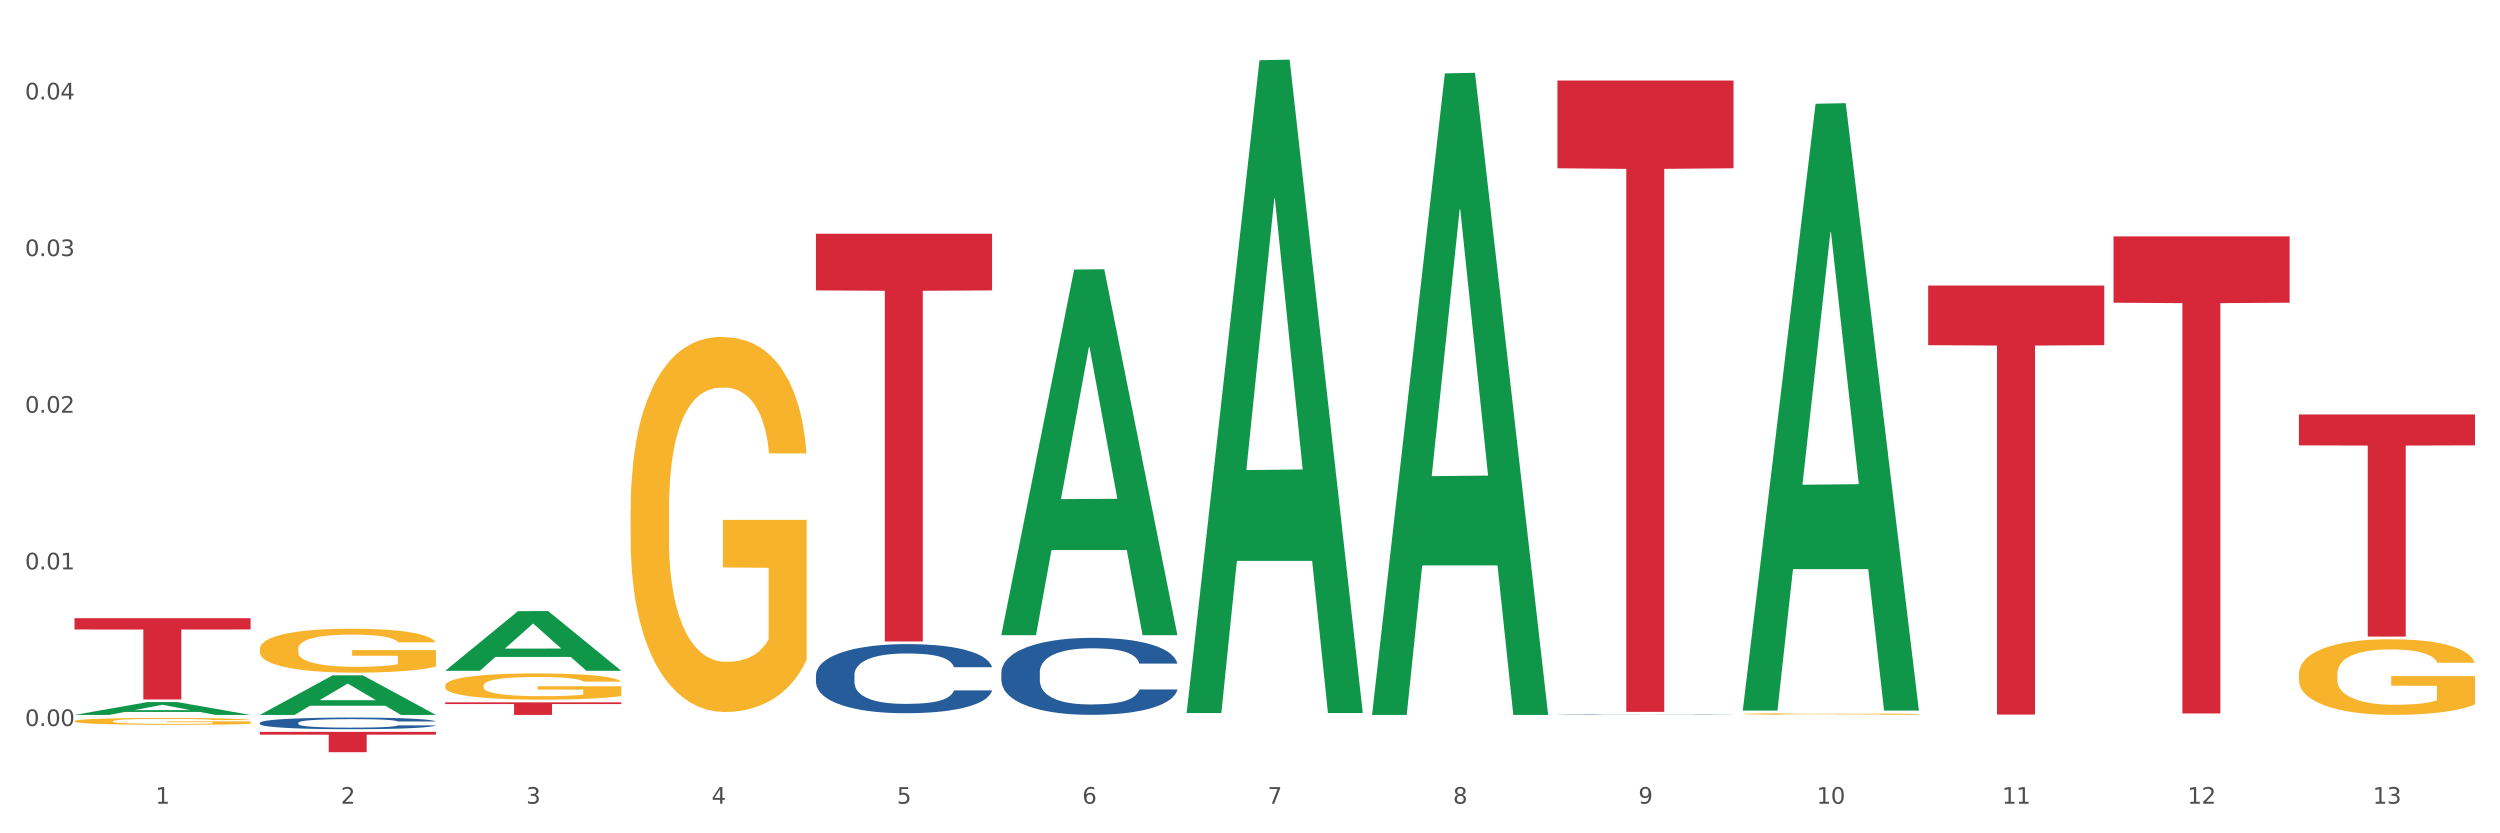 <?xml version="1.0" encoding="utf-8" standalone="no"?>
<!DOCTYPE svg PUBLIC "-//W3C//DTD SVG 1.1//EN"
  "http://www.w3.org/Graphics/SVG/1.1/DTD/svg11.dtd">
<svg xmlns:xlink="http://www.w3.org/1999/xlink" width="1080pt" height="360pt" viewBox="0 0 1080 360" xmlns="http://www.w3.org/2000/svg" version="1.1">
 <rect x="0" y="0" width="1080" height="360" fill="#333333" stroke="none"/>
 <defs>
  <style type="text/css">*{stroke-linejoin: round; stroke-linecap: butt}</style>
 </defs>
 <g id="figure_1">
  <g id="patch_1">
   <path d="M 0 360 
L 1080 360 
L 1080 0 
L 0 0 
z
" style="fill: #ffffff; stroke: #ffffff; stroke-linejoin: miter"/>
  </g>
  <g id="axes_1">
   <g id="matplotlib.axis_1">
    <g id="xtick_1">
     <g id="text_1">
      <!-- 1 -->
      <g style="fill: #4d4d4d" transform="translate(67.159 347.204) scale(0.096 -0.096)">
       <defs>
        <path id="DejaVuSans-31" d="M 794 531 
L 1825 531 
L 1825 4091 
L 703 3866 
L 703 4441 
L 1819 4666 
L 2450 4666 
L 2450 531 
L 3481 531 
L 3481 0 
L 794 0 
L 794 531 
z
" transform="scale(0.016)"/>
       </defs>
       <use xlink:href="#DejaVuSans-31"/>
      </g>
     </g>
    </g>
    <g id="xtick_2">
     <g id="text_2">
      <!-- 2 -->
      <g style="fill: #4d4d4d" transform="translate(147.238 347.204) scale(0.096 -0.096)">
       <defs>
        <path id="DejaVuSans-32" d="M 1228 531 
L 3431 531 
L 3431 0 
L 469 0 
L 469 531 
Q 828 903 1448 1529 
Q 2069 2156 2228 2338 
Q 2531 2678 2651 2914 
Q 2772 3150 2772 3378 
Q 2772 3750 2511 3984 
Q 2250 4219 1831 4219 
Q 1534 4219 1204 4116 
Q 875 4013 500 3803 
L 500 4441 
Q 881 4594 1212 4672 
Q 1544 4750 1819 4750 
Q 2544 4750 2975 4387 
Q 3406 4025 3406 3419 
Q 3406 3131 3298 2873 
Q 3191 2616 2906 2266 
Q 2828 2175 2409 1742 
Q 1991 1309 1228 531 
z
" transform="scale(0.016)"/>
       </defs>
       <use xlink:href="#DejaVuSans-32"/>
      </g>
     </g>
    </g>
    <g id="xtick_3">
     <g id="text_3">
      <!-- 3 -->
      <g style="fill: #4d4d4d" transform="translate(227.317 347.204) scale(0.096 -0.096)">
       <defs>
        <path id="DejaVuSans-33" d="M 2597 2516 
Q 3050 2419 3304 2112 
Q 3559 1806 3559 1356 
Q 3559 666 3084 287 
Q 2609 -91 1734 -91 
Q 1441 -91 1130 -33 
Q 819 25 488 141 
L 488 750 
Q 750 597 1062 519 
Q 1375 441 1716 441 
Q 2309 441 2620 675 
Q 2931 909 2931 1356 
Q 2931 1769 2642 2001 
Q 2353 2234 1838 2234 
L 1294 2234 
L 1294 2753 
L 1863 2753 
Q 2328 2753 2575 2939 
Q 2822 3125 2822 3475 
Q 2822 3834 2567 4026 
Q 2313 4219 1838 4219 
Q 1578 4219 1281 4162 
Q 984 4106 628 3988 
L 628 4550 
Q 988 4650 1302 4700 
Q 1616 4750 1894 4750 
Q 2613 4750 3031 4423 
Q 3450 4097 3450 3541 
Q 3450 3153 3228 2886 
Q 3006 2619 2597 2516 
z
" transform="scale(0.016)"/>
       </defs>
       <use xlink:href="#DejaVuSans-33"/>
      </g>
     </g>
    </g>
    <g id="xtick_4">
     <g id="text_4">
      <!-- 4 -->
      <g style="fill: #4d4d4d" transform="translate(307.396 347.204) scale(0.096 -0.096)">
       <defs>
        <path id="DejaVuSans-34" d="M 2419 4116 
L 825 1625 
L 2419 1625 
L 2419 4116 
z
M 2253 4666 
L 3047 4666 
L 3047 1625 
L 3713 1625 
L 3713 1100 
L 3047 1100 
L 3047 0 
L 2419 0 
L 2419 1100 
L 313 1100 
L 313 1709 
L 2253 4666 
z
" transform="scale(0.016)"/>
       </defs>
       <use xlink:href="#DejaVuSans-34"/>
      </g>
     </g>
    </g>
    <g id="xtick_5">
     <g id="text_5">
      <!-- 5 -->
      <g style="fill: #4d4d4d" transform="translate(387.475 347.204) scale(0.096 -0.096)">
       <defs>
        <path id="DejaVuSans-35" d="M 691 4666 
L 3169 4666 
L 3169 4134 
L 1269 4134 
L 1269 2991 
Q 1406 3038 1543 3061 
Q 1681 3084 1819 3084 
Q 2600 3084 3056 2656 
Q 3513 2228 3513 1497 
Q 3513 744 3044 326 
Q 2575 -91 1722 -91 
Q 1428 -91 1123 -41 
Q 819 9 494 109 
L 494 744 
Q 775 591 1075 516 
Q 1375 441 1709 441 
Q 2250 441 2565 725 
Q 2881 1009 2881 1497 
Q 2881 1984 2565 2268 
Q 2250 2553 1709 2553 
Q 1456 2553 1204 2497 
Q 953 2441 691 2322 
L 691 4666 
z
" transform="scale(0.016)"/>
       </defs>
       <use xlink:href="#DejaVuSans-35"/>
      </g>
     </g>
    </g>
    <g id="xtick_6">
     <g id="text_6">
      <!-- 6 -->
      <g style="fill: #4d4d4d" transform="translate(467.554 347.204) scale(0.096 -0.096)">
       <defs>
        <path id="DejaVuSans-36" d="M 2113 2584 
Q 1688 2584 1439 2293 
Q 1191 2003 1191 1497 
Q 1191 994 1439 701 
Q 1688 409 2113 409 
Q 2538 409 2786 701 
Q 3034 994 3034 1497 
Q 3034 2003 2786 2293 
Q 2538 2584 2113 2584 
z
M 3366 4563 
L 3366 3988 
Q 3128 4100 2886 4159 
Q 2644 4219 2406 4219 
Q 1781 4219 1451 3797 
Q 1122 3375 1075 2522 
Q 1259 2794 1537 2939 
Q 1816 3084 2150 3084 
Q 2853 3084 3261 2657 
Q 3669 2231 3669 1497 
Q 3669 778 3244 343 
Q 2819 -91 2113 -91 
Q 1303 -91 875 529 
Q 447 1150 447 2328 
Q 447 3434 972 4092 
Q 1497 4750 2381 4750 
Q 2619 4750 2861 4703 
Q 3103 4656 3366 4563 
z
" transform="scale(0.016)"/>
       </defs>
       <use xlink:href="#DejaVuSans-36"/>
      </g>
     </g>
    </g>
    <g id="xtick_7">
     <g id="text_7">
      <!-- 7 -->
      <g style="fill: #4d4d4d" transform="translate(547.634 347.204) scale(0.096 -0.096)">
       <defs>
        <path id="DejaVuSans-37" d="M 525 4666 
L 3525 4666 
L 3525 4397 
L 1831 0 
L 1172 0 
L 2766 4134 
L 525 4134 
L 525 4666 
z
" transform="scale(0.016)"/>
       </defs>
       <use xlink:href="#DejaVuSans-37"/>
      </g>
     </g>
    </g>
    <g id="xtick_8">
     <g id="text_8">
      <!-- 8 -->
      <g style="fill: #4d4d4d" transform="translate(627.713 347.204) scale(0.096 -0.096)">
       <defs>
        <path id="DejaVuSans-38" d="M 2034 2216 
Q 1584 2216 1326 1975 
Q 1069 1734 1069 1313 
Q 1069 891 1326 650 
Q 1584 409 2034 409 
Q 2484 409 2743 651 
Q 3003 894 3003 1313 
Q 3003 1734 2745 1975 
Q 2488 2216 2034 2216 
z
M 1403 2484 
Q 997 2584 770 2862 
Q 544 3141 544 3541 
Q 544 4100 942 4425 
Q 1341 4750 2034 4750 
Q 2731 4750 3128 4425 
Q 3525 4100 3525 3541 
Q 3525 3141 3298 2862 
Q 3072 2584 2669 2484 
Q 3125 2378 3379 2068 
Q 3634 1759 3634 1313 
Q 3634 634 3220 271 
Q 2806 -91 2034 -91 
Q 1263 -91 848 271 
Q 434 634 434 1313 
Q 434 1759 690 2068 
Q 947 2378 1403 2484 
z
M 1172 3481 
Q 1172 3119 1398 2916 
Q 1625 2713 2034 2713 
Q 2441 2713 2670 2916 
Q 2900 3119 2900 3481 
Q 2900 3844 2670 4047 
Q 2441 4250 2034 4250 
Q 1625 4250 1398 4047 
Q 1172 3844 1172 3481 
z
" transform="scale(0.016)"/>
       </defs>
       <use xlink:href="#DejaVuSans-38"/>
      </g>
     </g>
    </g>
    <g id="xtick_9">
     <g id="text_9">
      <!-- 9 -->
      <g style="fill: #4d4d4d" transform="translate(707.792 347.204) scale(0.096 -0.096)">
       <defs>
        <path id="DejaVuSans-39" d="M 703 97 
L 703 672 
Q 941 559 1184 500 
Q 1428 441 1663 441 
Q 2288 441 2617 861 
Q 2947 1281 2994 2138 
Q 2813 1869 2534 1725 
Q 2256 1581 1919 1581 
Q 1219 1581 811 2004 
Q 403 2428 403 3163 
Q 403 3881 828 4315 
Q 1253 4750 1959 4750 
Q 2769 4750 3195 4129 
Q 3622 3509 3622 2328 
Q 3622 1225 3098 567 
Q 2575 -91 1691 -91 
Q 1453 -91 1209 -44 
Q 966 3 703 97 
z
M 1959 2075 
Q 2384 2075 2632 2365 
Q 2881 2656 2881 3163 
Q 2881 3666 2632 3958 
Q 2384 4250 1959 4250 
Q 1534 4250 1286 3958 
Q 1038 3666 1038 3163 
Q 1038 2656 1286 2365 
Q 1534 2075 1959 2075 
z
" transform="scale(0.016)"/>
       </defs>
       <use xlink:href="#DejaVuSans-39"/>
      </g>
     </g>
    </g>
    <g id="xtick_10">
     <g id="text_10">
      <!-- 10 -->
      <g style="fill: #4d4d4d" transform="translate(784.817 347.204) scale(0.096 -0.096)">
       <defs>
        <path id="DejaVuSans-30" d="M 2034 4250 
Q 1547 4250 1301 3770 
Q 1056 3291 1056 2328 
Q 1056 1369 1301 889 
Q 1547 409 2034 409 
Q 2525 409 2770 889 
Q 3016 1369 3016 2328 
Q 3016 3291 2770 3770 
Q 2525 4250 2034 4250 
z
M 2034 4750 
Q 2819 4750 3233 4129 
Q 3647 3509 3647 2328 
Q 3647 1150 3233 529 
Q 2819 -91 2034 -91 
Q 1250 -91 836 529 
Q 422 1150 422 2328 
Q 422 3509 836 4129 
Q 1250 4750 2034 4750 
z
" transform="scale(0.016)"/>
       </defs>
       <use xlink:href="#DejaVuSans-31"/>
       <use xlink:href="#DejaVuSans-30" transform="translate(63.623 0)"/>
      </g>
     </g>
    </g>
    <g id="xtick_11">
     <g id="text_11">
      <!-- 11 -->
      <g style="fill: #4d4d4d" transform="translate(864.896 347.204) scale(0.096 -0.096)">
       <use xlink:href="#DejaVuSans-31"/>
       <use xlink:href="#DejaVuSans-31" transform="translate(63.623 0)"/>
      </g>
     </g>
    </g>
    <g id="xtick_12">
     <g id="text_12">
      <!-- 12 -->
      <g style="fill: #4d4d4d" transform="translate(944.975 347.204) scale(0.096 -0.096)">
       <use xlink:href="#DejaVuSans-31"/>
       <use xlink:href="#DejaVuSans-32" transform="translate(63.623 0)"/>
      </g>
     </g>
    </g>
    <g id="xtick_13">
     <g id="text_13">
      <!-- 13 -->
      <g style="fill: #4d4d4d" transform="translate(1025.054 347.204) scale(0.096 -0.096)">
       <use xlink:href="#DejaVuSans-31"/>
       <use xlink:href="#DejaVuSans-33" transform="translate(63.623 0)"/>
      </g>
     </g>
    </g>
    <g id="xtick_14"/>
    <g id="xtick_15"/>
    <g id="xtick_16"/>
    <g id="xtick_17"/>
    <g id="xtick_18"/>
    <g id="xtick_19"/>
    <g id="xtick_20"/>
    <g id="xtick_21"/>
    <g id="xtick_22"/>
    <g id="xtick_23"/>
    <g id="xtick_24"/>
    <g id="xtick_25"/>
   </g>
   <g id="matplotlib.axis_2">
    <g id="ytick_1">
     <g id="text_14">
      <!-- 0.00 -->
      <g style="fill: #4d4d4d" transform="translate(10.8 313.641) scale(0.096 -0.096)">
       <defs>
        <path id="DejaVuSans-2e" d="M 684 794 
L 1344 794 
L 1344 0 
L 684 0 
L 684 794 
z
" transform="scale(0.016)"/>
       </defs>
       <use xlink:href="#DejaVuSans-30"/>
       <use xlink:href="#DejaVuSans-2e" transform="translate(63.623 0)"/>
       <use xlink:href="#DejaVuSans-30" transform="translate(95.41 0)"/>
       <use xlink:href="#DejaVuSans-30" transform="translate(159.033 0)"/>
      </g>
     </g>
    </g>
    <g id="ytick_2">
     <g id="text_15">
      <!-- 0.01 -->
      <g style="fill: #4d4d4d" transform="translate(10.8 245.972) scale(0.096 -0.096)">
       <use xlink:href="#DejaVuSans-30"/>
       <use xlink:href="#DejaVuSans-2e" transform="translate(63.623 0)"/>
       <use xlink:href="#DejaVuSans-30" transform="translate(95.41 0)"/>
       <use xlink:href="#DejaVuSans-31" transform="translate(159.033 0)"/>
      </g>
     </g>
    </g>
    <g id="ytick_3">
     <g id="text_16">
      <!-- 0.02 -->
      <g style="fill: #4d4d4d" transform="translate(10.8 178.302) scale(0.096 -0.096)">
       <use xlink:href="#DejaVuSans-30"/>
       <use xlink:href="#DejaVuSans-2e" transform="translate(63.623 0)"/>
       <use xlink:href="#DejaVuSans-30" transform="translate(95.41 0)"/>
       <use xlink:href="#DejaVuSans-32" transform="translate(159.033 0)"/>
      </g>
     </g>
    </g>
    <g id="ytick_4">
     <g id="text_17">
      <!-- 0.03 -->
      <g style="fill: #4d4d4d" transform="translate(10.8 110.633) scale(0.096 -0.096)">
       <use xlink:href="#DejaVuSans-30"/>
       <use xlink:href="#DejaVuSans-2e" transform="translate(63.623 0)"/>
       <use xlink:href="#DejaVuSans-30" transform="translate(95.41 0)"/>
       <use xlink:href="#DejaVuSans-33" transform="translate(159.033 0)"/>
      </g>
     </g>
    </g>
    <g id="ytick_5">
     <g id="text_18">
      <!-- 0.04 -->
      <g style="fill: #4d4d4d" transform="translate(10.8 42.963) scale(0.096 -0.096)">
       <use xlink:href="#DejaVuSans-30"/>
       <use xlink:href="#DejaVuSans-2e" transform="translate(63.623 0)"/>
       <use xlink:href="#DejaVuSans-30" transform="translate(95.41 0)"/>
       <use xlink:href="#DejaVuSans-34" transform="translate(159.033 0)"/>
      </g>
     </g>
    </g>
    <g id="ytick_6"/>
    <g id="ytick_7"/>
    <g id="ytick_8"/>
    <g id="ytick_9"/>
   </g>
   <g id="PolyCollection_1">
    <path d="M 32.175 308.847 
L 32.253 308.841 
L 63.625 303.307 
L 76.644 303.302 
L 108.25 308.857 
L 93.192 308.857 
L 86.369 307.564 
L 53.978 307.564 
L 53.743 307.584 
L 47.155 308.857 
L 32.175 308.857 
L 32.175 308.847 
L 58.056 306.792 
L 82.291 306.786 
L 70.291 304.486 
L 70.134 304.476 
L 69.977 304.491 
L 57.978 306.786 
L 58.056 306.792 
L 32.175 308.847 
z
" clip-path="url(#p8a01702f00)" style="fill: #109648"/>
    <path d="M 913.046 102.129 
L 989.121 102.129 
L 989.121 130.769 
L 959.196 130.963 
L 959.196 308.224 
L 942.791 308.224 
L 942.791 130.963 
L 913.046 130.769 
L 913.046 102.322 
L 913.046 102.129 
z
" clip-path="url(#p8a01702f00)" style="fill: #d62839"/>
    <path d="M 832.967 123.353 
L 909.042 123.353 
L 909.042 149.111 
L 879.116 149.285 
L 879.116 308.706 
L 862.712 308.706 
L 862.712 149.285 
L 832.967 149.111 
L 832.967 123.527 
L 832.967 123.353 
z
" clip-path="url(#p8a01702f00)" style="fill: #d62839"/>
    <path d="M 672.808 34.793 
L 748.883 34.793 
L 748.883 72.695 
L 718.958 72.951 
L 718.958 307.53 
L 702.553 307.53 
L 702.553 72.951 
L 672.808 72.695 
L 672.808 35.049 
L 672.808 34.793 
z
" clip-path="url(#p8a01702f00)" style="fill: #d62839"/>
    <path d="M 352.492 100.977 
L 428.567 100.977 
L 428.567 125.454 
L 398.641 125.62 
L 398.641 277.113 
L 382.237 277.113 
L 382.237 125.62 
L 352.492 125.454 
L 352.492 101.142 
L 352.492 100.977 
z
" clip-path="url(#p8a01702f00)" style="fill: #d62839"/>
    <path d="M 192.333 303.401 
L 268.408 303.401 
L 268.408 304.159 
L 238.483 304.164 
L 238.483 308.857 
L 222.078 308.857 
L 222.078 304.164 
L 192.333 304.159 
L 192.333 303.406 
L 192.333 303.401 
z
" clip-path="url(#p8a01702f00)" style="fill: #d62839"/>
    <path d="M 112.254 316.155 
L 188.329 316.155 
L 188.329 317.377 
L 158.404 317.385 
L 158.404 324.95 
L 141.999 324.95 
L 141.999 317.385 
L 112.254 317.377 
L 112.254 316.163 
L 112.254 316.155 
z
" clip-path="url(#p8a01702f00)" style="fill: #d62839"/>
    <path d="M 112.254 312.251 
L 112.344 312.247 
L 112.344 312.118 
L 112.614 311.944 
L 113.603 311.623 
L 114.862 311.38 
L 117.02 311.095 
L 118.189 310.976 
L 119.718 310.843 
L 122.865 310.627 
L 126.462 310.444 
L 128.98 310.343 
L 130.868 310.279 
L 135.095 310.164 
L 137.523 310.113 
L 140.04 310.072 
L 142.199 310.045 
L 145.796 310.012 
L 148.673 309.999 
L 152 309.994 
L 154.788 309.999 
L 158.475 310.017 
L 163.87 310.072 
L 165.938 310.104 
L 168.726 310.159 
L 171.604 310.233 
L 173.942 310.306 
L 176.639 310.412 
L 179.427 310.549 
L 182.125 310.724 
L 184.013 310.884 
L 185.542 311.054 
L 186.891 311.26 
L 187.88 311.485 
L 188.329 311.673 
L 171.873 311.673 
L 171.424 311.504 
L 170.525 311.32 
L 169.625 311.196 
L 168.636 311.095 
L 167.107 310.981 
L 165.759 310.907 
L 163.51 310.82 
L 161.442 310.765 
L 159.734 310.733 
L 157.665 310.705 
L 153.259 310.678 
L 150.112 310.678 
L 148.134 310.687 
L 145.706 310.71 
L 143.637 310.742 
L 141.209 310.797 
L 139.321 310.857 
L 137.433 310.935 
L 136.354 310.99 
L 134.735 311.091 
L 133.656 311.173 
L 132.217 311.315 
L 131.408 311.416 
L 129.969 311.678 
L 129.34 311.871 
L 129.07 312.004 
L 128.89 312.151 
L 128.89 312.866 
L 129.43 313.187 
L 129.879 313.325 
L 130.599 313.481 
L 131.947 313.683 
L 133.926 313.88 
L 135.994 314.023 
L 137.702 314.11 
L 139.321 314.174 
L 140.94 314.224 
L 142.918 314.27 
L 144.537 314.298 
L 146.965 314.325 
L 149.842 314.339 
L 152.09 314.339 
L 156.676 314.316 
L 158.745 314.293 
L 160.723 314.261 
L 162.881 314.211 
L 164.59 314.156 
L 165.579 314.114 
L 167.197 314.027 
L 168.456 313.935 
L 169.535 313.83 
L 170.255 313.738 
L 171.064 313.6 
L 171.694 313.444 
L 171.873 313.362 
L 188.329 313.362 
L 187.97 313.527 
L 187.34 313.688 
L 186.081 313.903 
L 185.092 314.027 
L 183.563 314.179 
L 181.945 314.307 
L 179.697 314.449 
L 177.628 314.555 
L 175.47 314.647 
L 173.132 314.729 
L 168.906 314.844 
L 167.377 314.876 
L 164.14 314.931 
L 161.622 314.963 
L 157.935 314.995 
L 154.158 315.014 
L 150.202 315.018 
L 146.695 315.009 
L 142.828 314.981 
L 140.4 314.954 
L 137.702 314.913 
L 134.555 314.848 
L 131.588 314.77 
L 128.8 314.679 
L 126.192 314.573 
L 123.764 314.454 
L 120.617 314.257 
L 118.279 314.064 
L 116.57 313.885 
L 115.401 313.733 
L 114.232 313.541 
L 113.603 313.408 
L 112.614 313.087 
L 112.254 312.788 
L 112.254 312.251 
z
" clip-path="url(#p8a01702f00)" style="fill: #255c99"/>
    <path d="M 352.492 291.667 
L 352.582 291.639 
L 352.582 290.876 
L 352.851 289.84 
L 353.84 287.931 
L 355.099 286.486 
L 357.258 284.795 
L 358.427 284.086 
L 359.955 283.295 
L 363.103 282.013 
L 366.699 280.923 
L 369.217 280.323 
L 371.106 279.941 
L 375.332 279.259 
L 377.76 278.959 
L 380.278 278.714 
L 382.436 278.55 
L 386.033 278.359 
L 388.911 278.278 
L 392.238 278.25 
L 395.025 278.278 
L 398.712 278.387 
L 404.108 278.714 
L 406.176 278.905 
L 408.963 279.232 
L 411.841 279.668 
L 414.179 280.105 
L 416.877 280.732 
L 419.664 281.55 
L 422.362 282.586 
L 424.25 283.541 
L 425.779 284.549 
L 427.128 285.777 
L 428.117 287.113 
L 428.567 288.231 
L 412.111 288.231 
L 411.661 287.222 
L 410.762 286.131 
L 409.863 285.395 
L 408.874 284.795 
L 407.345 284.113 
L 405.996 283.677 
L 403.748 283.159 
L 401.68 282.832 
L 399.971 282.641 
L 397.903 282.477 
L 393.497 282.313 
L 390.349 282.313 
L 388.371 282.368 
L 385.943 282.504 
L 383.875 282.695 
L 381.447 283.022 
L 379.559 283.377 
L 377.67 283.84 
L 376.591 284.168 
L 374.972 284.768 
L 373.893 285.258 
L 372.455 286.104 
L 371.645 286.704 
L 370.207 288.258 
L 369.577 289.403 
L 369.307 290.194 
L 369.127 291.067 
L 369.127 295.321 
L 369.667 297.23 
L 370.117 298.048 
L 370.836 298.975 
L 372.185 300.175 
L 374.163 301.347 
L 376.231 302.193 
L 377.94 302.711 
L 379.559 303.092 
L 381.177 303.392 
L 383.155 303.665 
L 384.774 303.829 
L 387.202 303.992 
L 390.08 304.074 
L 392.328 304.074 
L 396.914 303.938 
L 398.982 303.801 
L 400.96 303.611 
L 403.118 303.311 
L 404.827 302.983 
L 405.816 302.738 
L 407.435 302.22 
L 408.694 301.674 
L 409.773 301.047 
L 410.492 300.502 
L 411.302 299.684 
L 411.931 298.757 
L 412.111 298.266 
L 428.567 298.266 
L 428.207 299.247 
L 427.578 300.202 
L 426.319 301.484 
L 425.33 302.22 
L 423.801 303.12 
L 422.182 303.883 
L 419.934 304.729 
L 417.866 305.356 
L 415.708 305.901 
L 413.37 306.392 
L 409.143 307.074 
L 407.615 307.265 
L 404.377 307.592 
L 401.86 307.783 
L 398.173 307.974 
L 394.396 308.083 
L 390.439 308.11 
L 386.932 308.055 
L 383.066 307.892 
L 380.638 307.728 
L 377.94 307.483 
L 374.793 307.101 
L 371.825 306.637 
L 369.038 306.092 
L 366.43 305.465 
L 364.002 304.756 
L 360.854 303.583 
L 358.516 302.438 
L 356.808 301.374 
L 355.639 300.475 
L 354.47 299.329 
L 353.84 298.538 
L 352.851 296.63 
L 352.492 294.857 
L 352.492 291.667 
z
" clip-path="url(#p8a01702f00)" style="fill: #255c99"/>
    <path d="M 432.571 290.495 
L 432.661 290.465 
L 432.661 289.615 
L 432.93 288.46 
L 433.92 286.334 
L 435.179 284.725 
L 437.337 282.841 
L 438.506 282.052 
L 440.034 281.171 
L 443.182 279.743 
L 446.779 278.529 
L 449.297 277.86 
L 451.185 277.435 
L 455.411 276.676 
L 457.839 276.342 
L 460.357 276.068 
L 462.515 275.886 
L 466.112 275.674 
L 468.99 275.582 
L 472.317 275.552 
L 475.105 275.582 
L 478.791 275.704 
L 484.187 276.068 
L 486.255 276.281 
L 489.043 276.645 
L 491.92 277.131 
L 494.258 277.617 
L 496.956 278.316 
L 499.744 279.227 
L 502.441 280.381 
L 504.33 281.444 
L 505.858 282.568 
L 507.207 283.935 
L 508.196 285.423 
L 508.646 286.668 
L 492.19 286.668 
L 491.74 285.545 
L 490.841 284.33 
L 489.942 283.51 
L 488.953 282.841 
L 487.424 282.082 
L 486.075 281.596 
L 483.827 281.019 
L 481.759 280.655 
L 480.05 280.442 
L 477.982 280.26 
L 473.576 280.078 
L 470.429 280.078 
L 468.45 280.138 
L 466.022 280.29 
L 463.954 280.503 
L 461.526 280.867 
L 459.638 281.262 
L 457.749 281.778 
L 456.67 282.143 
L 455.052 282.811 
L 453.973 283.358 
L 452.534 284.299 
L 451.724 284.968 
L 450.286 286.699 
L 449.656 287.974 
L 449.386 288.855 
L 449.207 289.827 
L 449.207 294.565 
L 449.746 296.691 
L 450.196 297.602 
L 450.915 298.635 
L 452.264 299.972 
L 454.242 301.278 
L 456.311 302.219 
L 458.019 302.796 
L 459.638 303.221 
L 461.256 303.556 
L 463.235 303.859 
L 464.853 304.041 
L 467.281 304.224 
L 470.159 304.315 
L 472.407 304.315 
L 476.993 304.163 
L 479.061 304.011 
L 481.039 303.798 
L 483.198 303.464 
L 484.906 303.1 
L 485.895 302.827 
L 487.514 302.249 
L 488.773 301.642 
L 489.852 300.943 
L 490.571 300.336 
L 491.381 299.425 
L 492.01 298.392 
L 492.19 297.845 
L 508.646 297.845 
L 508.286 298.939 
L 507.657 300.002 
L 506.398 301.429 
L 505.409 302.249 
L 503.88 303.252 
L 502.261 304.102 
L 500.013 305.044 
L 497.945 305.742 
L 495.787 306.35 
L 493.449 306.896 
L 489.222 307.656 
L 487.694 307.868 
L 484.457 308.233 
L 481.939 308.445 
L 478.252 308.658 
L 474.475 308.78 
L 470.518 308.81 
L 467.011 308.749 
L 463.145 308.567 
L 460.717 308.385 
L 458.019 308.111 
L 454.872 307.686 
L 451.904 307.17 
L 449.117 306.562 
L 446.509 305.864 
L 444.081 305.074 
L 440.934 303.768 
L 438.596 302.492 
L 436.887 301.308 
L 435.718 300.306 
L 434.549 299.03 
L 433.92 298.149 
L 432.93 296.023 
L 432.571 294.049 
L 432.571 290.495 
z
" clip-path="url(#p8a01702f00)" style="fill: #255c99"/>
    <path d="M 672.808 308.752 
L 672.898 308.752 
L 672.898 308.747 
L 673.168 308.741 
L 674.157 308.729 
L 675.416 308.719 
L 677.574 308.709 
L 678.743 308.704 
L 680.272 308.699 
L 683.419 308.691 
L 687.016 308.684 
L 689.534 308.68 
L 691.422 308.678 
L 695.649 308.673 
L 698.077 308.672 
L 700.595 308.67 
L 702.753 308.669 
L 706.35 308.668 
L 709.227 308.667 
L 712.554 308.667 
L 715.342 308.667 
L 719.029 308.668 
L 724.424 308.67 
L 726.492 308.671 
L 729.28 308.673 
L 732.158 308.676 
L 734.496 308.679 
L 737.193 308.683 
L 739.981 308.688 
L 742.679 308.695 
L 744.567 308.701 
L 746.096 308.707 
L 747.445 308.715 
L 748.434 308.723 
L 748.883 308.731 
L 732.427 308.731 
L 731.978 308.724 
L 731.079 308.717 
L 730.179 308.713 
L 729.19 308.709 
L 727.661 308.704 
L 726.313 308.702 
L 724.065 308.698 
L 721.996 308.696 
L 720.288 308.695 
L 718.22 308.694 
L 713.813 308.693 
L 710.666 308.693 
L 708.688 308.693 
L 706.26 308.694 
L 704.191 308.695 
L 701.764 308.697 
L 699.875 308.7 
L 697.987 308.703 
L 696.908 308.705 
L 695.289 308.709 
L 694.21 308.712 
L 692.771 308.717 
L 691.962 308.721 
L 690.523 308.731 
L 689.894 308.738 
L 689.624 308.743 
L 689.444 308.749 
L 689.444 308.776 
L 689.984 308.788 
L 690.433 308.793 
L 691.153 308.799 
L 692.501 308.807 
L 694.48 308.814 
L 696.548 308.819 
L 698.257 308.823 
L 699.875 308.825 
L 701.494 308.827 
L 703.472 308.829 
L 705.091 308.83 
L 707.519 308.831 
L 710.396 308.831 
L 712.644 308.831 
L 717.23 308.831 
L 719.299 308.83 
L 721.277 308.828 
L 723.435 308.827 
L 725.144 308.825 
L 726.133 308.823 
L 727.751 308.82 
L 729.01 308.816 
L 730.089 308.812 
L 730.809 308.809 
L 731.618 308.804 
L 732.248 308.798 
L 732.427 308.794 
L 748.883 308.794 
L 748.524 308.801 
L 747.894 308.807 
L 746.635 308.815 
L 745.646 308.82 
L 744.117 308.825 
L 742.499 308.83 
L 740.251 308.836 
L 738.183 308.84 
L 736.024 308.843 
L 733.686 308.846 
L 729.46 308.851 
L 727.931 308.852 
L 724.694 308.854 
L 722.176 308.855 
L 718.489 308.856 
L 714.713 308.857 
L 710.756 308.857 
L 707.249 308.857 
L 703.382 308.856 
L 700.954 308.855 
L 698.257 308.853 
L 695.109 308.851 
L 692.142 308.848 
L 689.354 308.844 
L 686.746 308.84 
L 684.318 308.836 
L 681.171 308.828 
L 678.833 308.821 
L 677.125 308.814 
L 675.956 308.809 
L 674.787 308.801 
L 674.157 308.796 
L 673.168 308.784 
L 672.808 308.773 
L 672.808 308.752 
z
" clip-path="url(#p8a01702f00)" style="fill: #255c99"/>
    <path d="M 32.175 267.056 
L 108.25 267.056 
L 108.25 271.935 
L 78.325 271.968 
L 78.325 302.165 
L 61.92 302.165 
L 61.92 271.968 
L 32.175 271.935 
L 32.175 267.089 
L 32.175 267.056 
z
" clip-path="url(#p8a01702f00)" style="fill: #d62839"/>
    <path d="M 993.125 291.258 
L 993.215 291.228 
L 993.215 290.154 
L 993.394 289.229 
L 994.292 286.992 
L 995.64 285.143 
L 996.628 284.158 
L 997.616 283.353 
L 998.783 282.547 
L 1000.22 281.712 
L 1002.825 280.489 
L 1004.442 279.862 
L 1006.418 279.206 
L 1010.01 278.251 
L 1012.615 277.715 
L 1015.31 277.267 
L 1019.711 276.73 
L 1022.585 276.491 
L 1025.639 276.312 
L 1029.321 276.193 
L 1032.105 276.163 
L 1038.213 276.253 
L 1043.422 276.521 
L 1045.937 276.73 
L 1049.171 277.088 
L 1050.877 277.327 
L 1053.662 277.804 
L 1056.536 278.43 
L 1058.512 278.967 
L 1061.476 279.982 
L 1063.721 280.996 
L 1065.787 282.249 
L 1066.865 283.114 
L 1067.673 283.919 
L 1068.392 284.844 
L 1069.11 286.306 
L 1052.943 286.306 
L 1052.314 285.262 
L 1051.326 284.277 
L 1049.889 283.323 
L 1048.632 282.726 
L 1046.476 281.98 
L 1044.5 281.503 
L 1042.434 281.145 
L 1039.92 280.847 
L 1037.944 280.698 
L 1035.159 280.578 
L 1029.68 280.608 
L 1025.998 280.847 
L 1023.483 281.145 
L 1021.866 281.414 
L 1020.429 281.712 
L 1018.813 282.13 
L 1016.926 282.756 
L 1015.579 283.323 
L 1014.232 284.039 
L 1013.154 284.755 
L 1012.166 285.59 
L 1011.358 286.485 
L 1010.729 287.41 
L 1010.19 288.543 
L 1009.741 290.423 
L 1009.741 294.51 
L 1009.921 295.434 
L 1010.37 296.658 
L 1010.909 297.582 
L 1011.807 298.686 
L 1012.615 299.432 
L 1014.142 300.506 
L 1015.849 301.401 
L 1017.196 301.968 
L 1018.543 302.445 
L 1020.878 303.101 
L 1023.483 303.638 
L 1025.728 303.966 
L 1028.782 304.265 
L 1030.848 304.384 
L 1032.644 304.444 
L 1037.045 304.444 
L 1040.189 304.354 
L 1043.692 304.145 
L 1046.386 303.877 
L 1048.632 303.549 
L 1051.147 303.012 
L 1052.763 302.505 
L 1052.763 296.27 
L 1033.004 296.24 
L 1033.004 292.093 
L 1069.2 292.093 
L 1069.2 304.265 
L 1067.673 304.891 
L 1065.967 305.458 
L 1064.17 305.965 
L 1061.476 306.591 
L 1058.242 307.188 
L 1055.368 307.606 
L 1052.314 307.964 
L 1048.722 308.292 
L 1044.051 308.59 
L 1041.177 308.709 
L 1037.584 308.799 
L 1033.363 308.829 
L 1029.68 308.769 
L 1026.088 308.62 
L 1022.315 308.351 
L 1018.633 307.964 
L 1015.849 307.576 
L 1013.064 307.099 
L 1010.1 306.472 
L 1007.765 305.875 
L 1005.969 305.338 
L 1003.993 304.652 
L 1001.837 303.757 
L 1000.22 302.952 
L 998.783 302.117 
L 997.256 301.043 
L 996.179 300.118 
L 995.101 298.955 
L 994.472 298.089 
L 993.754 296.747 
L 993.215 294.868 
L 993.125 291.258 
z
" clip-path="url(#p8a01702f00)" style="fill: #f7b32b"/>
    <path d="M 752.887 308.426 
L 752.977 308.426 
L 752.977 308.403 
L 753.157 308.384 
L 754.055 308.338 
L 755.402 308.299 
L 756.39 308.279 
L 757.378 308.262 
L 758.546 308.246 
L 759.983 308.228 
L 762.588 308.203 
L 764.204 308.19 
L 766.18 308.176 
L 769.773 308.156 
L 772.378 308.145 
L 775.072 308.136 
L 779.473 308.125 
L 782.347 308.12 
L 785.401 308.116 
L 789.084 308.114 
L 791.868 308.113 
L 797.976 308.115 
L 803.185 308.12 
L 805.7 308.125 
L 808.933 308.132 
L 810.64 308.137 
L 813.424 308.147 
L 816.298 308.16 
L 818.274 308.171 
L 821.238 308.192 
L 823.484 308.213 
L 825.549 308.239 
L 826.627 308.257 
L 827.436 308.274 
L 828.154 308.293 
L 828.873 308.324 
L 812.706 308.324 
L 812.077 308.302 
L 811.089 308.281 
L 809.652 308.262 
L 808.394 308.249 
L 806.239 308.234 
L 804.263 308.224 
L 802.197 308.216 
L 799.682 308.21 
L 797.706 308.207 
L 794.922 308.205 
L 789.443 308.205 
L 785.76 308.21 
L 783.246 308.216 
L 781.629 308.222 
L 780.192 308.228 
L 778.575 308.237 
L 776.689 308.25 
L 775.342 308.262 
L 773.994 308.277 
L 772.917 308.291 
L 771.929 308.309 
L 771.12 308.327 
L 770.492 308.346 
L 769.953 308.37 
L 769.504 308.409 
L 769.504 308.494 
L 769.683 308.513 
L 770.132 308.538 
L 770.671 308.558 
L 771.569 308.581 
L 772.378 308.596 
L 773.905 308.618 
L 775.611 308.637 
L 776.958 308.649 
L 778.306 308.659 
L 780.641 308.672 
L 783.246 308.683 
L 785.491 308.69 
L 788.545 308.696 
L 790.611 308.699 
L 792.407 308.7 
L 796.808 308.7 
L 799.952 308.698 
L 803.454 308.694 
L 806.149 308.688 
L 808.394 308.682 
L 810.909 308.67 
L 812.526 308.66 
L 812.526 308.53 
L 792.766 308.53 
L 792.766 308.444 
L 828.963 308.444 
L 828.963 308.696 
L 827.436 308.709 
L 825.729 308.721 
L 823.933 308.732 
L 821.238 308.745 
L 818.005 308.757 
L 815.131 308.766 
L 812.077 308.773 
L 808.484 308.78 
L 803.814 308.786 
L 800.94 308.789 
L 797.347 308.791 
L 793.125 308.791 
L 789.443 308.79 
L 785.85 308.787 
L 782.078 308.781 
L 778.395 308.773 
L 775.611 308.765 
L 772.827 308.755 
L 769.863 308.742 
L 767.528 308.73 
L 765.731 308.719 
L 763.755 308.704 
L 761.6 308.686 
L 759.983 308.669 
L 758.546 308.652 
L 757.019 308.63 
L 755.941 308.61 
L 754.863 308.586 
L 754.235 308.568 
L 753.516 308.54 
L 752.977 308.501 
L 752.887 308.426 
z
" clip-path="url(#p8a01702f00)" style="fill: #f7b32b"/>
    <path d="M 272.412 220.427 
L 272.502 220.279 
L 272.502 214.951 
L 272.682 210.363 
L 273.58 199.263 
L 274.927 190.086 
L 275.915 185.202 
L 276.903 181.206 
L 278.071 177.21 
L 279.508 173.066 
L 282.113 166.998 
L 283.729 163.89 
L 285.705 160.634 
L 289.298 155.898 
L 291.903 153.234 
L 294.597 151.014 
L 298.998 148.35 
L 301.873 147.166 
L 304.926 146.278 
L 308.609 145.686 
L 311.393 145.538 
L 317.501 145.982 
L 322.71 147.314 
L 325.225 148.35 
L 328.458 150.126 
L 330.165 151.31 
L 332.949 153.678 
L 335.823 156.786 
L 337.799 159.45 
L 340.763 164.482 
L 343.009 169.514 
L 345.075 175.73 
L 346.152 180.022 
L 346.961 184.018 
L 347.679 188.606 
L 348.398 195.859 
L 332.231 195.859 
L 331.602 190.678 
L 330.614 185.794 
L 329.177 181.058 
L 327.919 178.098 
L 325.764 174.398 
L 323.788 172.03 
L 321.722 170.254 
L 319.207 168.774 
L 317.231 168.034 
L 314.447 167.442 
L 308.968 167.59 
L 305.286 168.774 
L 302.771 170.254 
L 301.154 171.586 
L 299.717 173.066 
L 298.1 175.138 
L 296.214 178.246 
L 294.867 181.058 
L 293.52 184.61 
L 292.442 188.162 
L 291.454 192.307 
L 290.645 196.747 
L 290.017 201.335 
L 289.478 206.959 
L 289.029 216.283 
L 289.029 236.559 
L 289.208 241.147 
L 289.657 247.216 
L 290.196 251.804 
L 291.094 257.28 
L 291.903 260.98 
L 293.43 266.308 
L 295.136 270.748 
L 296.483 273.56 
L 297.831 275.928 
L 300.166 279.184 
L 302.771 281.848 
L 305.016 283.476 
L 308.07 284.956 
L 310.136 285.548 
L 311.932 285.844 
L 316.333 285.844 
L 319.477 285.4 
L 322.98 284.364 
L 325.674 283.032 
L 327.919 281.404 
L 330.434 278.74 
L 332.051 276.224 
L 332.051 245.291 
L 312.291 245.143 
L 312.291 224.571 
L 348.488 224.571 
L 348.488 284.956 
L 346.961 288.064 
L 345.254 290.876 
L 343.458 293.392 
L 340.763 296.5 
L 337.53 299.46 
L 334.656 301.533 
L 331.602 303.309 
L 328.009 304.937 
L 323.339 306.417 
L 320.465 307.009 
L 316.872 307.453 
L 312.651 307.601 
L 308.968 307.305 
L 305.375 306.565 
L 301.603 305.233 
L 297.921 303.309 
L 295.136 301.385 
L 292.352 299.016 
L 289.388 295.908 
L 287.053 292.948 
L 285.256 290.284 
L 283.28 286.88 
L 281.125 282.44 
L 279.508 278.444 
L 278.071 274.3 
L 276.544 268.972 
L 275.466 264.384 
L 274.388 258.612 
L 273.76 254.32 
L 273.041 247.66 
L 272.502 238.335 
L 272.412 220.427 
z
" clip-path="url(#p8a01702f00)" style="fill: #f7b32b"/>
    <path d="M 192.333 296.169 
L 192.423 296.159 
L 192.423 295.787 
L 192.603 295.466 
L 193.501 294.69 
L 194.848 294.048 
L 195.836 293.707 
L 196.824 293.427 
L 197.992 293.148 
L 199.429 292.858 
L 202.034 292.434 
L 203.65 292.217 
L 205.626 291.989 
L 209.219 291.658 
L 211.824 291.472 
L 214.518 291.316 
L 218.919 291.13 
L 221.793 291.047 
L 224.847 290.985 
L 228.53 290.944 
L 231.314 290.934 
L 237.422 290.965 
L 242.631 291.058 
L 245.146 291.13 
L 248.379 291.254 
L 250.086 291.337 
L 252.87 291.503 
L 255.744 291.72 
L 257.72 291.906 
L 260.684 292.258 
L 262.93 292.61 
L 264.995 293.044 
L 266.073 293.345 
L 266.882 293.624 
L 267.6 293.945 
L 268.319 294.452 
L 252.152 294.452 
L 251.523 294.09 
L 250.535 293.748 
L 249.098 293.417 
L 247.84 293.21 
L 245.685 292.951 
L 243.709 292.786 
L 241.643 292.662 
L 239.128 292.558 
L 237.152 292.506 
L 234.368 292.465 
L 228.889 292.475 
L 225.206 292.558 
L 222.692 292.662 
L 221.075 292.755 
L 219.638 292.858 
L 218.021 293.003 
L 216.135 293.22 
L 214.788 293.417 
L 213.44 293.665 
L 212.363 293.914 
L 211.375 294.203 
L 210.566 294.514 
L 209.937 294.835 
L 209.399 295.228 
L 208.949 295.88 
L 208.949 297.297 
L 209.129 297.618 
L 209.578 298.042 
L 210.117 298.363 
L 211.015 298.746 
L 211.824 299.005 
L 213.351 299.377 
L 215.057 299.688 
L 216.404 299.884 
L 217.752 300.05 
L 220.087 300.277 
L 222.692 300.464 
L 224.937 300.578 
L 227.991 300.681 
L 230.057 300.722 
L 231.853 300.743 
L 236.254 300.743 
L 239.398 300.712 
L 242.9 300.64 
L 245.595 300.547 
L 247.84 300.433 
L 250.355 300.246 
L 251.972 300.071 
L 251.972 297.908 
L 232.212 297.898 
L 232.212 296.459 
L 268.408 296.459 
L 268.408 300.681 
L 266.882 300.898 
L 265.175 301.095 
L 263.379 301.271 
L 260.684 301.488 
L 257.451 301.695 
L 254.577 301.84 
L 251.523 301.964 
L 247.93 302.078 
L 243.26 302.181 
L 240.386 302.223 
L 236.793 302.254 
L 232.571 302.264 
L 228.889 302.244 
L 225.296 302.192 
L 221.524 302.099 
L 217.841 301.964 
L 215.057 301.83 
L 212.273 301.664 
L 209.309 301.447 
L 206.974 301.24 
L 205.177 301.054 
L 203.201 300.816 
L 201.046 300.505 
L 199.429 300.226 
L 197.992 299.936 
L 196.465 299.563 
L 195.387 299.243 
L 194.309 298.839 
L 193.681 298.539 
L 192.962 298.073 
L 192.423 297.422 
L 192.333 296.169 
z
" clip-path="url(#p8a01702f00)" style="fill: #f7b32b"/>
    <path d="M 993.125 179.063 
L 1069.2 179.063 
L 1069.2 192.399 
L 1039.275 192.489 
L 1039.275 275.026 
L 1022.87 275.026 
L 1022.87 192.489 
L 993.125 192.399 
L 993.125 179.153 
L 993.125 179.063 
z
" clip-path="url(#p8a01702f00)" style="fill: #d62839"/>
    <path d="M 112.254 280.379 
L 112.344 280.362 
L 112.344 279.737 
L 112.524 279.2 
L 113.422 277.899 
L 114.769 276.823 
L 115.757 276.251 
L 116.745 275.782 
L 117.913 275.314 
L 119.35 274.828 
L 121.954 274.117 
L 123.571 273.752 
L 125.547 273.371 
L 129.14 272.816 
L 131.744 272.503 
L 134.439 272.243 
L 138.84 271.931 
L 141.714 271.792 
L 144.768 271.688 
L 148.45 271.619 
L 151.235 271.601 
L 157.342 271.653 
L 162.552 271.81 
L 165.067 271.931 
L 168.3 272.139 
L 170.007 272.278 
L 172.791 272.556 
L 175.665 272.92 
L 177.641 273.232 
L 180.605 273.822 
L 182.85 274.412 
L 184.916 275.14 
L 185.994 275.643 
L 186.802 276.112 
L 187.521 276.65 
L 188.24 277.5 
L 172.072 277.5 
L 171.444 276.892 
L 170.456 276.32 
L 169.019 275.765 
L 167.761 275.418 
L 165.606 274.984 
L 163.63 274.707 
L 161.564 274.498 
L 159.049 274.325 
L 157.073 274.238 
L 154.289 274.169 
L 148.81 274.186 
L 145.127 274.325 
L 142.612 274.498 
L 140.996 274.655 
L 139.559 274.828 
L 137.942 275.071 
L 136.056 275.435 
L 134.708 275.765 
L 133.361 276.181 
L 132.283 276.597 
L 131.295 277.083 
L 130.487 277.604 
L 129.858 278.141 
L 129.319 278.801 
L 128.87 279.893 
L 128.87 282.27 
L 129.05 282.808 
L 129.499 283.519 
L 130.038 284.057 
L 130.936 284.699 
L 131.744 285.132 
L 133.271 285.757 
L 134.978 286.277 
L 136.325 286.607 
L 137.672 286.884 
L 140.008 287.266 
L 142.612 287.578 
L 144.858 287.769 
L 147.912 287.943 
L 149.977 288.012 
L 151.774 288.047 
L 156.175 288.047 
L 159.318 287.995 
L 162.821 287.873 
L 165.516 287.717 
L 167.761 287.526 
L 170.276 287.214 
L 171.893 286.919 
L 171.893 283.294 
L 152.133 283.276 
L 152.133 280.865 
L 188.329 280.865 
L 188.329 287.943 
L 186.802 288.307 
L 185.096 288.637 
L 183.3 288.931 
L 180.605 289.296 
L 177.372 289.643 
L 174.497 289.886 
L 171.444 290.094 
L 167.851 290.285 
L 163.181 290.458 
L 160.306 290.527 
L 156.714 290.579 
L 152.492 290.597 
L 148.81 290.562 
L 145.217 290.475 
L 141.445 290.319 
L 137.762 290.094 
L 134.978 289.868 
L 132.194 289.591 
L 129.23 289.226 
L 126.894 288.879 
L 125.098 288.567 
L 123.122 288.168 
L 120.966 287.648 
L 119.35 287.179 
L 117.913 286.694 
L 116.386 286.069 
L 115.308 285.531 
L 114.23 284.855 
L 113.601 284.352 
L 112.883 283.571 
L 112.344 282.478 
L 112.254 280.379 
z
" clip-path="url(#p8a01702f00)" style="fill: #f7b32b"/>
    <path d="M 32.175 311.528 
L 32.265 311.526 
L 32.265 311.429 
L 32.444 311.345 
L 33.343 311.143 
L 34.69 310.977 
L 35.678 310.888 
L 36.666 310.815 
L 37.833 310.742 
L 39.271 310.667 
L 41.875 310.557 
L 43.492 310.5 
L 45.468 310.441 
L 49.061 310.355 
L 51.665 310.306 
L 54.36 310.266 
L 58.761 310.217 
L 61.635 310.196 
L 64.689 310.18 
L 68.371 310.169 
L 71.156 310.166 
L 77.263 310.174 
L 82.473 310.198 
L 84.988 310.217 
L 88.221 310.25 
L 89.927 310.271 
L 92.712 310.314 
L 95.586 310.371 
L 97.562 310.419 
L 100.526 310.511 
L 102.771 310.602 
L 104.837 310.715 
L 105.915 310.793 
L 106.723 310.866 
L 107.442 310.95 
L 108.16 311.082 
L 91.993 311.082 
L 91.365 310.987 
L 90.377 310.898 
L 88.939 310.812 
L 87.682 310.758 
L 85.526 310.691 
L 83.55 310.648 
L 81.485 310.616 
L 78.97 310.589 
L 76.994 310.575 
L 74.209 310.565 
L 68.731 310.567 
L 65.048 310.589 
L 62.533 310.616 
L 60.917 310.64 
L 59.479 310.667 
L 57.863 310.705 
L 55.977 310.761 
L 54.629 310.812 
L 53.282 310.877 
L 52.204 310.942 
L 51.216 311.017 
L 50.408 311.098 
L 49.779 311.181 
L 49.24 311.283 
L 48.791 311.453 
L 48.791 311.822 
L 48.971 311.905 
L 49.42 312.016 
L 49.959 312.099 
L 50.857 312.199 
L 51.665 312.266 
L 53.192 312.363 
L 54.899 312.444 
L 56.246 312.495 
L 57.593 312.538 
L 59.929 312.597 
L 62.533 312.646 
L 64.779 312.675 
L 67.832 312.702 
L 69.898 312.713 
L 71.695 312.718 
L 76.096 312.718 
L 79.239 312.71 
L 82.742 312.692 
L 85.437 312.667 
L 87.682 312.638 
L 90.197 312.589 
L 91.814 312.543 
L 91.814 311.981 
L 72.054 311.978 
L 72.054 311.604 
L 108.25 311.604 
L 108.25 312.702 
L 106.723 312.759 
L 105.017 312.81 
L 103.22 312.856 
L 100.526 312.912 
L 97.292 312.966 
L 94.418 313.004 
L 91.365 313.036 
L 87.772 313.066 
L 83.101 313.093 
L 80.227 313.103 
L 76.635 313.112 
L 72.413 313.114 
L 68.731 313.109 
L 65.138 313.095 
L 61.366 313.071 
L 57.683 313.036 
L 54.899 313.001 
L 52.114 312.958 
L 49.15 312.902 
L 46.815 312.848 
L 45.019 312.799 
L 43.043 312.737 
L 40.887 312.657 
L 39.271 312.584 
L 37.833 312.508 
L 36.307 312.412 
L 35.229 312.328 
L 34.151 312.223 
L 33.522 312.145 
L 32.804 312.024 
L 32.265 311.854 
L 32.175 311.528 
z
" clip-path="url(#p8a01702f00)" style="fill: #f7b32b"/>
    <path d="M 752.887 306.483 
L 752.966 306.237 
L 784.337 44.818 
L 797.356 44.571 
L 828.963 306.976 
L 813.904 306.976 
L 807.081 245.871 
L 774.69 245.871 
L 774.455 246.857 
L 767.867 306.976 
L 752.887 306.976 
L 752.887 306.483 
L 778.769 209.406 
L 803.003 209.159 
L 791.003 100.502 
L 790.847 100.009 
L 790.69 100.748 
L 778.69 209.159 
L 778.769 209.406 
L 752.887 306.483 
z
" clip-path="url(#p8a01702f00)" style="fill: #109648"/>
    <path d="M 112.254 308.825 
L 112.333 308.809 
L 143.704 291.75 
L 156.723 291.734 
L 188.329 308.857 
L 173.271 308.857 
L 166.448 304.87 
L 134.057 304.87 
L 133.822 304.934 
L 127.234 308.857 
L 112.254 308.857 
L 112.254 308.825 
L 138.135 302.49 
L 162.37 302.474 
L 150.37 295.384 
L 150.213 295.351 
L 150.056 295.4 
L 138.057 302.474 
L 138.135 302.49 
L 112.254 308.825 
z
" clip-path="url(#p8a01702f00)" style="fill: #109648"/>
    <path d="M 192.333 289.748 
L 192.412 289.724 
L 223.783 264.008 
L 236.802 263.984 
L 268.408 289.797 
L 253.35 289.797 
L 246.527 283.786 
L 214.136 283.786 
L 213.901 283.883 
L 207.313 289.797 
L 192.333 289.797 
L 192.333 289.748 
L 218.215 280.199 
L 242.449 280.174 
L 230.449 269.485 
L 230.292 269.437 
L 230.136 269.51 
L 218.136 280.174 
L 218.215 280.199 
L 192.333 289.748 
z
" clip-path="url(#p8a01702f00)" style="fill: #109648"/>
    <path d="M 432.571 274.118 
L 432.649 273.97 
L 464.02 116.457 
L 477.039 116.309 
L 508.646 274.415 
L 493.588 274.415 
L 486.765 237.598 
L 454.374 237.598 
L 454.138 238.192 
L 447.551 274.415 
L 432.571 274.415 
L 432.571 274.118 
L 458.452 215.626 
L 482.686 215.478 
L 470.687 150.009 
L 470.53 149.712 
L 470.373 150.157 
L 458.374 215.478 
L 458.452 215.626 
L 432.571 274.118 
z
" clip-path="url(#p8a01702f00)" style="fill: #109648"/>
    <path d="M 512.65 307.496 
L 512.728 307.231 
L 544.1 26.025 
L 557.119 25.759 
L 588.725 308.026 
L 573.667 308.026 
L 566.844 242.296 
L 534.453 242.296 
L 534.218 243.356 
L 527.63 308.026 
L 512.65 308.026 
L 512.65 307.496 
L 538.531 203.071 
L 562.765 202.805 
L 550.766 85.923 
L 550.609 85.393 
L 550.452 86.188 
L 538.453 202.805 
L 538.531 203.071 
L 512.65 307.496 
z
" clip-path="url(#p8a01702f00)" style="fill: #109648"/>
    <path d="M 592.729 308.336 
L 592.807 308.076 
L 624.179 31.701 
L 637.198 31.441 
L 668.804 308.857 
L 653.746 308.857 
L 646.923 244.257 
L 614.532 244.257 
L 614.297 245.299 
L 607.709 308.857 
L 592.729 308.857 
L 592.729 308.336 
L 618.61 205.705 
L 642.845 205.445 
L 630.845 90.571 
L 630.688 90.05 
L 630.531 90.831 
L 618.532 205.445 
L 618.61 205.705 
L 592.729 308.336 
z
" clip-path="url(#p8a01702f00)" style="fill: #109648"/>
   </g>
  </g>
 </g>
 <defs>
  <clipPath id="p8a01702f00">
   <rect x="32.175" y="10.8" width="1037.025" height="329.109"/>
  </clipPath>
 </defs>
</svg>
